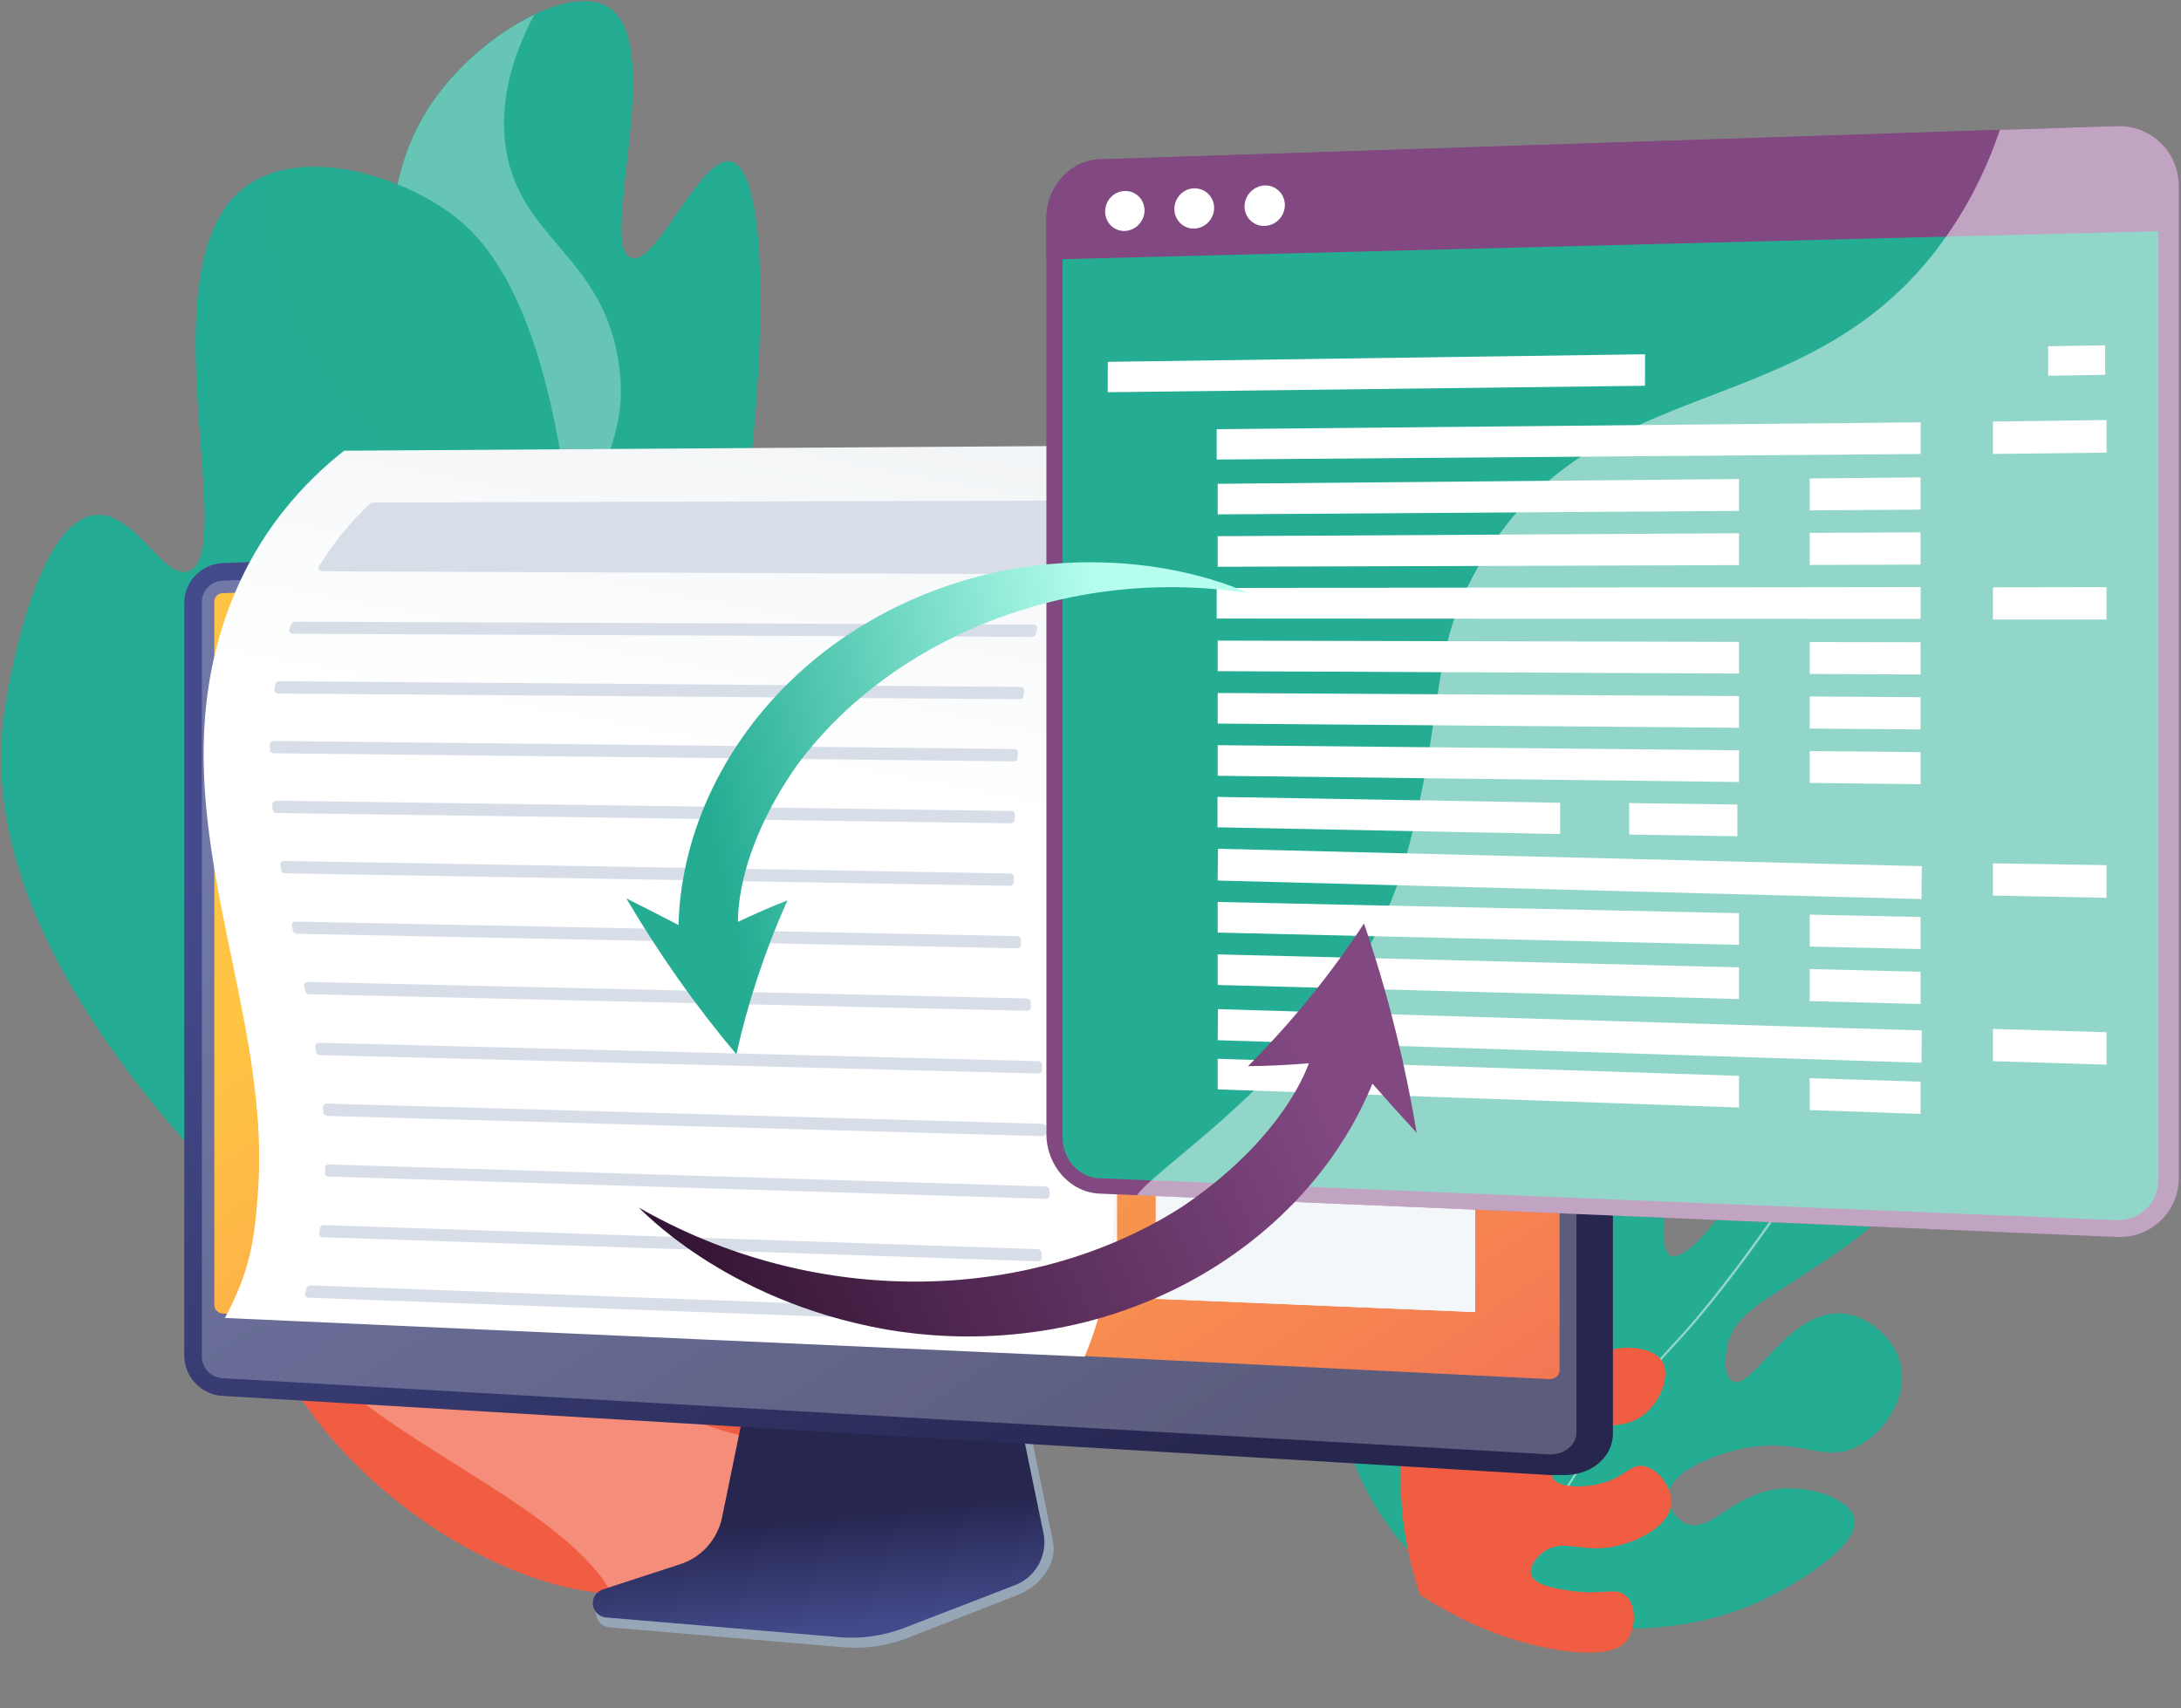 <svg viewBox="0 0 821 643" fill="none" xmlns="http://www.w3.org/2000/svg" style="outline: none;">
  <rect x="0" y="0" width="821" height="643" fill="#808080" stroke="none"/>
  <path d="M194.502 454.308C221.142 456.588 260.512 319.748 276.352 221.248C289.432 140.368 290.032 63.678 275.032 60.808C263.512 58.528 247.072 100.348 237.592 97.118C224.872 92.928 251.032 16.838 229.192 2.818C215.752 -5.812 185.512 10.128 167.382 32.298C134.502 72.318 146.502 125.398 163.062 252.888C184.302 416.328 180.822 453.108 194.502 454.308Z" fill="#25AD94" style="outline: none;"></path>
  <path opacity="0.3" d="M217.552 363.958C230.872 327.048 246.472 309.198 243.592 276.248C241.192 247.608 227.872 244.738 224.632 211.308C221.032 173.448 237.232 167.808 233.032 137.498C227.272 95.318 193.912 89.928 190.072 53.018C188.872 41.398 190.432 25.698 201.112 5.568C189.352 11.198 176.752 20.908 167.392 32.408C134.512 72.428 146.512 125.508 163.072 252.998C184.312 416.438 180.712 453.218 194.392 454.418C196.432 454.658 198.592 453.938 200.872 452.498C202.302 414.648 209.742 385.408 217.552 363.958Z" fill="white" style="outline: none;"></path>
  <path d="M186.104 533.634C214.784 420.764 219.584 327.654 218.504 263.674C216.104 119.764 183.464 89.575 167.254 78.665C145.654 64.165 110.364 55.175 90.924 71.475C54.563 102.025 89.964 207.594 71.124 215.024C61.404 218.854 50.364 191.185 34.884 194.055C13.644 198.005 3.324 255.524 1.404 269.904C-13.236 380.854 136.654 497.444 186.104 533.634Z" fill="#25AD94" style="outline: none;"></path>
  <path opacity="0.5" d="M164.504 413.084C147.944 365.154 136.184 359.405 133.904 325.375C129.704 262.585 166.783 240.654 154.543 192.854C145.903 158.824 124.424 159.785 107.614 117.725C100.774 100.595 97.534 83.574 96.454 67.754C94.534 68.834 92.614 70.034 90.933 71.464C54.574 102.014 89.974 207.585 71.133 215.015C61.413 218.845 50.374 191.174 34.894 194.044C13.654 197.994 3.334 255.515 1.414 269.895C-13.106 380.735 136.794 497.435 186.114 533.625C186.594 531.585 187.073 529.555 187.673 527.515C183.703 477.435 173.624 439.454 164.504 413.084Z" fill="#25AD94" style="outline: none;"></path>
  <path d="M275.632 581.324C296.872 563.954 309.592 545.134 316.552 533.154C308.152 519.494 299.512 506.314 291.112 494.214C249.592 434.904 201.582 387.094 188.622 396.084C178.662 403.034 192.942 440.654 183.942 445.574C171.822 452.164 143.142 386.264 118.052 393.454C102.452 397.884 91.412 430.484 90.932 456.244C89.372 549.344 209.862 619.924 256.432 595.004C261.592 592.224 269.752 586.114 275.632 581.324Z" fill="#F15D43" style="outline: none;"></path>
  <path opacity="0.3" d="M236.272 601.934C253.672 605.524 280.192 573.654 298.082 549.094C280.322 536.874 268.682 542.624 246.712 525.364C220.072 504.634 228.472 489.414 206.272 473.724C175.312 451.794 147.222 472.524 120.942 452.514C112.662 446.164 103.902 435.384 99.102 415.244C93.942 427.224 90.822 442.324 91.062 456.104C92.502 527.634 196.312 551.724 227.522 595.334C228.352 597.014 231.112 600.854 236.272 601.934Z" fill="white" style="outline: none;"></path>
  <path d="M562.909 605.301C551.648 600.859 537.782 593.094 526.467 579.446C514.258 564.649 500.512 537.68 509.736 526.295C513.158 522.06 520.054 519.512 524.829 521.482C531.961 524.29 529.633 534.768 538.942 549.689C540.593 552.457 549.466 566.737 556.617 565.021C560.111 564.204 562.543 559.538 563.243 555.602C565.213 544.26 552.373 538.45 543.309 522.723C534.053 506.814 529.716 482.605 540.211 470.351C546.244 463.267 557.585 459.695 563.189 463.42C565.572 465.023 566.621 467.735 569.222 487.393C571.377 503.643 571.591 508.242 575.399 510.915C579.32 513.617 586.587 513.957 590.548 510.393C600.73 501.184 576.779 475.755 583.751 443.56C586.895 429.183 597.067 409.405 611.124 408.799C620.61 408.429 631.419 416.762 633.341 426.025C635.163 434.378 628.712 438.316 626.796 455.204C626.235 460.311 625.115 470.912 628.939 472.713C633.444 474.723 642.599 463.558 644.812 460.843C661.086 440.297 654.267 425.003 666.436 416.273C675.884 409.484 691.595 410.39 701.761 418.398C710.736 425.421 715.748 438.016 712.971 448.736C710.272 459.61 697.974 467.542 673.503 483.442C661.952 490.978 652.993 495.777 650.386 505.923C649.106 510.936 648.94 518.432 652.186 520.054C659.419 523.772 672.87 493.685 692.625 494.442C702.727 494.888 712.907 503.288 715.329 513.329C718.454 525.602 709.69 539.146 699.448 544.431C686.073 551.406 677.917 540.495 655.275 545.514C645.233 547.726 628.624 553.839 628.073 562.98C627.86 566.935 630.538 571.658 634.591 573.525C643.76 577.456 651.591 562.88 668.887 560.624C681.368 559.036 696.274 564.214 698.032 571.54C700.391 581.82 676.362 596.224 664.067 602.148C649.179 609.167 615.689 621.048 562.909 605.301Z" fill="#25AD94" style="outline: none;"></path>
  <path opacity="0.5" d="M569.564 601.929C576.062 575.368 609.438 527.477 629.552 506.218C649.301 485.341 672.837 450.037 673.057 449.73L673.788 450.207C673.569 450.514 649.995 485.934 630.129 506.773C610.016 528.033 576.705 575.694 570.386 602.054L569.564 601.929Z" fill="white" style="outline: none;"></path>
  <path d="M534.556 600.397C529.601 585.557 523.518 559.674 530.201 529.648C532.981 517.296 538.397 493.043 558.899 477.06C569.195 469.144 588.992 458.72 597.827 466.204C603.609 470.993 604.449 482.94 600.048 490.402C595.723 498.009 588.664 496.602 577.016 508.131C572.722 512.351 567.668 517.472 569.163 521.575C570.337 525.074 575.686 527.213 580.439 526.785C590.067 525.954 590.74 514.34 602.351 509.462C610.663 505.969 622.407 506.791 625.836 512.739C628.753 517.901 625.288 526.782 619.773 531.762C610.956 539.76 601.324 533.67 591.349 542.188C586.939 545.994 582.589 552.458 584.331 556.14C586.316 560.27 596.072 560.236 602.878 558.417C611.855 556.007 613.597 551.135 618.727 551.94C624.424 552.928 629.777 560.347 629.012 566.531C627.999 575.154 615.355 580.964 606.277 582.464C594.593 584.3 587.938 579.12 580.985 584.288C578.414 586.141 575.586 589.682 576.299 592.664C577.411 596.779 585.419 597.97 590.655 598.816C603.67 600.787 608.388 597.201 612.142 600.863C615.935 604.409 616.011 612.73 612.449 617.427C610.506 620.102 605.826 623.572 588.834 621.52C576.977 619.781 557.589 615.366 534.556 600.397Z" fill="#F15D43" style="outline: none;"></path>
  <path d="M257.183 592.293C265.183 589.673 271.183 582.853 272.843 574.513L284.503 516.963L384.103 520.473L396.383 580.433C398.103 588.843 391.213 597.253 383.343 600.353L341.683 616.613C333.953 619.643 325.613 620.813 317.333 620.133L229.323 612.623C226.773 612.413 224.703 610.353 224.353 607.803C224.003 605.253 222.283 602.293 224.693 601.463L257.183 592.293Z" fill="#97A6B7" style="outline: none;"></path>
  <path d="M256.143 588.853C264.143 586.233 270.073 579.553 271.803 571.283L283.463 514.423L380.573 517.943L392.783 577.143C394.503 585.413 389.953 593.753 382.023 596.783L340.433 612.843C332.713 615.803 324.363 617.043 316.083 616.363L228.143 608.923C225.593 608.713 223.523 606.713 223.173 604.173C222.893 601.623 224.413 599.213 226.893 598.383L256.143 588.853Z" fill="url(#paint0_linear_1_3)" style="outline: none;"></path>
  <path d="M587.497 555.285C598.327 555.905 607.157 548.945 607.157 539.705V206.285C607.157 197.055 598.327 189.885 587.497 190.365L88.197 212.005C80.267 212.345 73.847 219.035 73.847 226.895V510.415C73.847 518.275 80.257 525.095 88.197 525.505L587.497 555.285Z" fill="url(#paint1_linear_1_3)" style="outline: none;"></path>
  <path d="M583.007 555.285C593.837 555.905 602.667 548.945 602.667 539.705V206.285C602.667 197.055 593.837 189.885 583.007 190.365L83.707 212.005C75.777 212.345 69.357 219.035 69.357 226.895V510.415C69.357 518.275 75.767 525.095 83.707 525.505L583.007 555.285Z" fill="url(#paint2_linear_1_3)" style="outline: none;"></path>
  <path opacity="0.3" d="M83.647 218.626L582.947 198.085C588.737 197.875 593.427 201.665 593.427 206.635V465.905V539.166C593.427 544.126 588.737 547.845 582.947 547.505L83.647 518.835C79.367 518.555 75.987 514.975 75.987 510.775V445.996V226.635C75.987 222.415 79.367 218.836 83.647 218.626Z" fill="#D8DEE8" style="outline: none;"></path>
  <path d="M583.007 519.175C585.287 519.315 587.077 517.795 587.077 515.865V206.846C587.077 204.916 585.217 203.396 583.007 203.536L83.707 223.316C82.047 223.386 80.677 224.766 80.677 226.416V491.336C80.677 492.986 82.057 494.366 83.707 494.506L583.007 519.175Z" fill="url(#paint3_linear_1_3)" style="outline: none;"></path>
  <path d="M555.279 493.956L435.059 488.986V425.996L555.279 428.896V493.956Z" fill="#F4F7FA" style="outline: none;"></path>
  <g opacity="0.7" style="outline: none;">
    <path d="M233.315 385.546L215.035 385.336V251.916L233.315 251.436V385.546Z" fill="#F4F7FA" style="outline: none;"></path>
    <path d="M266.214 386.026L247.594 385.756V318.416L266.214 318.286V386.026Z" fill="#F4F7FA" style="outline: none;"></path>
    <path d="M299.805 386.506L280.834 386.236V237.376L299.805 236.826V386.506Z" fill="#F4F7FA" style="outline: none;"></path>
    <path d="M334.084 386.926L314.775 386.716V258.666L334.084 258.186V386.926Z" fill="#F4F7FA" style="outline: none;"></path>
    <path d="M369.055 387.406L349.325 387.126V352.466L369.055 352.606V387.406Z" fill="#F4F7FA" style="outline: none;"></path>
    <path d="M404.714 387.956L384.575 387.686V305.326L404.714 305.186V387.956Z" fill="#F4F7FA" style="outline: none;"></path>
    <path d="M441.065 388.436L420.505 388.166V268.316L441.065 267.906V388.436Z" fill="#F4F7FA" style="outline: none;"></path>
    <path d="M478.175 388.926L457.205 388.646V300.366L478.175 300.156V388.926Z" fill="#F4F7FA" style="outline: none;"></path>
    <path d="M516.035 389.476L494.655 389.196V250.816L516.035 250.326V389.476Z" fill="#F4F7FA" style="outline: none;"></path>
    <path d="M554.734 390.026L532.865 389.676V234.346L554.734 233.726V390.026Z" fill="#F4F7FA" style="outline: none;"></path>
  </g>
  <path d="M198.279 479.066L108.469 475.346V466.246L198.279 469.766V479.066Z" fill="#F4F7FA" style="outline: none;"></path>
  <path d="M198.279 358.596L108.469 358.116V349.016L198.279 349.296V358.596Z" fill="#F4F7FA" style="outline: none;"></path>
  <path d="M198.279 342.676L108.469 342.546V333.446L198.279 333.306V342.676Z" fill="#F4F7FA" style="outline: none;"></path>
  <path d="M198.279 466.176L183.659 465.626V451.296L198.279 451.846V466.176Z" fill="#F4F7FA" style="outline: none;"></path>
  <path d="M522.249 454.326C514.589 454.606 513.489 450.186 505.969 449.776C493.209 449.016 490.109 461.426 477.829 461.286C467.829 461.146 465.279 452.736 455.339 453.706C447.959 454.396 446.509 459.286 439.339 459.976C437.889 460.116 436.509 460.046 435.129 459.836V488.916L555.279 493.946V442.466C548.869 442.946 544.109 444.396 540.799 445.846C532.659 449.436 529.969 454.046 522.249 454.326Z" fill="#F4F7FA" style="outline: none;"></path>
  <path d="M198.279 320.696L108.469 321.176V242.406L198.279 239.786V320.696Z" fill="#F4F7FA" style="outline: none;"></path>
  <path d="M554.729 421.796L215.039 414.216V399.946L554.729 406.086V421.796Z" fill="#F4F7FA" style="outline: none;"></path>
  <path d="M420.509 488.366L215.039 479.756V419.656L420.509 424.626V488.366Z" fill="#F4F7FA" style="outline: none;"></path>
  <path d="M426.16 207.25C408.44 235.76 392.52 266.55 408.23 352.02C423.6 435.7 422.84 476.01 408.3 510.74L84.66 496.17C94.21 478.36 95.87 466.76 97.19 447.5C101.97 376.46 59.32 306.87 84.87 232.51C95.95 200.2 115.47 180.8 129.52 169.68C241.05 168.92 352.57 168.23 464.1 167.47C453.09 175.15 438.41 187.5 426.16 207.25Z" fill="url(#paint4_linear_1_3)" style="outline: none;"></path>
  <path d="M122.394 439.55C122.394 440.24 122.394 441 122.324 441.7C122.324 442.39 122.944 442.95 123.774 442.95L393.604 451.32C394.504 451.32 395.264 450.7 395.194 450.01C395.124 449.32 395.054 448.56 394.984 447.86C394.914 447.24 394.294 446.75 393.534 446.68L123.984 438.38C123.084 438.3 122.394 438.86 122.394 439.55Z" fill="#D8DEE8" style="outline: none;"></path>
  <path d="M121.564 416.78C121.634 417.47 121.704 418.23 121.774 418.93C121.844 419.55 122.464 420.04 123.224 420.11L392.354 427.72C393.254 427.72 394.014 427.17 393.944 426.41C393.874 425.72 393.804 424.96 393.804 424.26C393.734 423.64 393.114 423.15 392.354 423.08L123.224 415.47C122.184 415.4 121.494 416.02 121.564 416.78Z" fill="#D8DEE8" style="outline: none;"></path>
  <path d="M120.524 462.25C120.384 462.94 120.314 463.7 120.174 464.4C120.034 465.09 120.724 465.78 121.624 465.78L390.624 474.84C391.524 474.84 392.284 474.22 392.214 473.53C392.144 472.84 392.074 472.08 392.004 471.38C391.934 470.76 391.314 470.27 390.554 470.27L122.114 461.21C121.284 461.14 120.594 461.62 120.524 462.25Z" fill="#D8DEE8" style="outline: none;"></path>
  <path d="M118.664 393.95C118.804 394.64 118.874 395.4 119.014 396.1C119.084 396.72 119.704 397.14 120.464 397.21L390.704 404.13C391.604 404.13 392.294 403.58 392.294 402.82C392.224 402.13 392.224 401.37 392.154 400.67C392.084 400.05 391.464 399.49 390.704 399.49L120.254 392.57C119.284 392.49 118.594 393.19 118.664 393.95Z" fill="#D8DEE8" style="outline: none;"></path>
  <path d="M115.474 484.87C115.264 485.56 115.054 486.25 114.854 487.02C114.644 487.78 115.274 488.54 116.234 488.54L385.854 498.44C386.754 498.44 387.514 497.89 387.444 497.13C387.374 496.44 387.374 495.68 387.304 494.98C387.234 494.36 386.614 493.87 385.854 493.8L116.994 483.9C116.304 483.9 115.614 484.25 115.474 484.87Z" fill="#D8DEE8" style="outline: none;"></path>
  <path d="M114.504 371.11C114.644 371.8 114.784 372.56 114.924 373.26C115.064 373.81 115.614 374.3 116.374 374.3L386.474 380.53C387.374 380.53 388.064 379.98 388.064 379.22C388.064 378.53 387.994 377.77 387.994 377.07C387.994 376.45 387.304 375.89 386.544 375.89L116.094 369.66C115.134 369.66 114.374 370.35 114.504 371.11Z" fill="#D8DEE8" style="outline: none;"></path>
  <path d="M111.114 234.03C110.424 234.03 109.804 234.38 109.664 234.93C109.384 235.62 109.114 236.38 108.904 237.08C108.624 237.84 109.384 238.6 110.354 238.6L388.344 239.78C389.104 239.78 389.724 239.36 389.864 238.81C390.074 238.12 390.214 237.36 390.414 236.66C390.624 235.9 389.934 235.14 388.964 235.14L111.114 234.03Z" fill="#D8DEE8" style="outline: none;"></path>
  <path d="M103.644 257.56C103.504 258.25 103.364 259.01 103.294 259.71C103.154 260.47 103.914 261.09 104.814 261.09L383.774 263.24C384.534 263.24 385.224 262.76 385.294 262.13C385.364 261.44 385.504 260.68 385.574 259.98C385.714 259.22 385.024 258.6 384.054 258.6L105.094 256.45C104.404 256.45 103.784 256.93 103.644 257.56Z" fill="#D8DEE8" style="outline: none;"></path>
  <path d="M121.424 215.07L396.444 216.18C397.064 216.18 397.694 215.83 397.894 215.35C400.524 209.4 403.494 203.79 406.884 198.33C408.614 195.56 410.344 192.93 412.214 190.3C412.834 189.47 412.074 188.43 410.904 188.43L140.454 189.19C140.034 189.19 139.554 189.33 139.274 189.61C131.804 196.67 125.364 204.56 120.044 213.21C119.554 214.1 120.254 215 121.424 215.07Z" fill="#D8DEE8" style="outline: none;"></path>
  <path d="M109.874 348.34C110.014 349.03 110.154 349.79 110.294 350.49C110.434 351.04 111.054 351.53 111.744 351.53L382.744 357C383.644 357 384.334 356.45 384.334 355.75C384.334 355.05 384.264 354.3 384.264 353.6C384.264 352.9 383.574 352.42 382.814 352.42L111.464 346.95C110.424 346.82 109.734 347.51 109.874 348.34Z" fill="#D8DEE8" style="outline: none;"></path>
  <path d="M105.514 325.58C105.654 326.27 105.794 327.03 105.864 327.73C106.004 328.35 106.624 328.77 107.314 328.77L380.044 333.48C380.874 333.48 381.634 332.93 381.634 332.23C381.634 331.53 381.634 330.78 381.634 330.08C381.634 329.39 380.944 328.83 380.184 328.83L107.104 324.12C106.134 324.13 105.444 324.82 105.514 325.58Z" fill="#D8DEE8" style="outline: none;"></path>
  <path d="M102.474 302.81C102.544 303.5 102.614 304.26 102.684 304.96C102.754 305.58 103.374 306.07 104.204 306.07L380.394 309.95C381.224 309.95 381.914 309.4 381.984 308.7C381.984 308.01 382.054 307.25 382.054 306.55C382.054 305.85 381.434 305.3 380.534 305.3L104.134 301.42C103.094 301.5 102.404 302.12 102.474 302.81Z" fill="#D8DEE8" style="outline: none;"></path>
  <path d="M101.574 280.18C101.574 280.87 101.574 281.63 101.574 282.33C101.574 283.02 102.264 283.58 103.094 283.58L381.504 286.62C382.334 286.62 383.024 286.14 383.024 285.44C383.094 284.75 383.094 283.99 383.164 283.29C383.234 282.6 382.544 281.98 381.644 281.98L103.164 278.94C102.264 278.94 101.574 279.49 101.574 280.18Z" fill="#D8DEE8" style="outline: none;"></path>
  <path d="M413.9 60L796.9 47.45C809.73 47.04 820.21 57.17 820.21 70.07V443.29C820.21 456.19 809.73 466.25 796.9 465.7L413.9 449.36C402.8 448.88 393.9 438.81 393.9 426.88V82.28C393.89 70.35 402.79 60.35 413.9 60Z" fill="#824882" style="outline: none;"></path>
  <path d="M796.66 459.368C805.42 459.708 812.52 452.887 812.52 444.127V71.388C812.52 62.628 805.42 55.738 796.66 56.008L413.66 68.078C406.14 68.287 400 75.107 400 83.247V428.258C400 436.398 406.07 443.218 413.66 443.568L796.66 459.368Z" fill="#25AD94" style="outline: none;"></path>
  <path d="M413.9 60L796.9 47.45C809.73 47.04 820.21 57.17 820.21 70.07V86.83L393.9 97.73V82.21C393.89 70.35 402.79 60.35 413.9 60Z" fill="#824882" style="outline: none;"></path>
  <path d="M468.486 77.731C468.516 81.941 471.92 85.226 476.128 85.056C480.337 84.886 483.692 81.342 483.662 77.142C483.632 72.942 480.228 69.646 476.019 69.816C471.811 70.046 468.456 73.591 468.486 77.731Z" fill="white" style="outline: none;"></path>
  <path d="M442.072 78.74C442.103 82.95 445.506 86.166 449.575 86.067C453.714 85.897 457.069 82.423 457.039 78.223C457.009 74.023 453.606 70.797 449.466 70.897C445.397 70.996 442.042 74.54 442.072 78.74Z" fill="white" style="outline: none;"></path>
  <path d="M416.008 79.687C416.038 83.826 419.372 87.113 423.441 86.944C427.51 86.774 430.865 83.3 430.835 79.171C430.806 75.041 427.472 71.745 423.333 71.914C419.264 72.013 415.978 75.487 416.008 79.687Z" fill="white" style="outline: none;"></path>
  <path d="M417.015 136.221L619.257 133.369L619.213 145.229L416.973 147.661L417.015 136.221Z" fill="white" style="outline: none;"></path>
  <path d="M792.45 130V141.11L771 141.45V130.35L792.45 130Z" fill="white" style="outline: none;"></path>
  <path d="M750.199 170.886L792.969 170.406V158.136L750.199 158.687V170.886Z" fill="white" style="outline: none;"></path>
  <path d="M458 173L723 170.902V159L458 161.569V173Z" fill="white" style="outline: none;"></path>
  <path d="M681.229 192.126L722.959 191.856V179.716L681.229 180.136V192.126Z" fill="white" style="outline: none;"></path>
  <path d="M458.379 193.646L654.609 192.336V180.336L458.379 182.136V193.646Z" fill="white" style="outline: none;"></path>
  <path d="M681.229 212.687L722.959 212.546V200.406L681.229 200.616V212.687Z" fill="white" style="outline: none;"></path>
  <path d="M458.379 213.366L654.609 212.747V200.756L458.379 201.856V213.366Z" fill="white" style="outline: none;"></path>
  <path d="M750.199 233.236H792.969V221.026L750.199 221.096V233.236Z" fill="white" style="outline: none;"></path>
  <path d="M458 232.861L723 233V221L458 221.336V232.861Z" fill="white" style="outline: none;"></path>
  <path d="M681.229 253.716L722.959 253.917V241.787L681.229 241.716V253.716Z" fill="white" style="outline: none;"></path>
  <path d="M458.379 252.676L654.609 253.577V241.646L458.379 241.167V252.676Z" fill="white" style="outline: none;"></path>
  <path d="M681.229 274.267L722.959 274.606V262.477L681.229 262.196V274.267Z" fill="white" style="outline: none;"></path>
  <path d="M458.379 272.406L654.609 273.986V262.057L458.379 260.886V272.406Z" fill="white" style="outline: none;"></path>
  <path d="M681.229 294.747L722.959 295.227V283.156L681.229 282.747V294.747Z" fill="white" style="outline: none;"></path>
  <path d="M458.379 292.057L654.609 294.396V282.466L458.379 280.537V292.057Z" fill="white" style="outline: none;"></path>
  <path d="M613.289 314.196L653.989 314.816V302.886L613.289 302.327V314.196Z" fill="white" style="outline: none;"></path>
  <path d="M458.3 311.45L587.3 314V302.21L458.3 300V311.45Z" fill="white" style="outline: none;"></path>
  <path d="M750.199 337.156L792.969 337.986V325.707L750.199 325.017V337.156Z" fill="white" style="outline: none;"></path>
  <path d="M458.364 331.492L723.303 338.474L723.441 326.087L458.497 319.526L458.364 331.492Z" fill="white" style="outline: none;"></path>
  <path d="M681.229 356.327L722.959 357.296V345.227L681.229 344.327V356.327Z" fill="white" style="outline: none;"></path>
  <path d="M458.379 351.086L654.609 355.707V343.776L458.379 339.566V351.086Z" fill="white" style="outline: none;"></path>
  <path d="M681.229 376.876L722.959 377.986V365.846L681.229 364.807V376.876Z" fill="white" style="outline: none;"></path>
  <path d="M458.379 370.807L654.609 376.116V364.187L458.379 359.296V370.807Z" fill="white" style="outline: none;"></path>
  <path d="M750.199 399.497L792.969 400.807V388.606L750.199 387.356V399.497Z" fill="white" style="outline: none;"></path>
  <path d="M458.382 391.606L723.321 400.099L723.422 387.922L458.479 379.901L458.382 391.606Z" fill="white" style="outline: none;"></path>
  <path d="M681.229 417.906L722.959 419.356V407.216L681.229 405.906V417.906Z" fill="white" style="outline: none;"></path>
  <path d="M458.379 410.116L654.609 416.946V405.017L458.379 398.596V410.116Z" fill="white" style="outline: none;"></path>
  <g opacity="0.5" style="outline: none;">
    <path d="M562.74 203.51C607.5 138.41 684.89 159.17 733.86 87.24C742.69 74.28 748.69 61.1 752.83 48.9L796.9 47.45C809.73 47.04 820.21 57.17 820.21 70.07V443.29C820.21 456.19 809.73 466.25 796.9 465.7L427.97 449.98C436.45 437.77 510.05 392.67 529.08 323.37C546.39 259.85 535.77 242.75 562.74 203.51Z" fill="white" style="outline: none;"></path>
  </g>
  <path d="M492.727 400.29C485.037 400.93 477.357 401.31 469.797 401.38C486.297 384.78 500.927 366.76 513.447 347.67C522.127 372.89 528.727 399.23 533.267 426.44C527.637 420.34 522.117 414.2 516.627 407.97C500.607 446.99 468.177 474.63 434.047 489.1C399.617 503.89 363.427 505.67 333.547 500.5C271.757 489.56 240.237 453.92 240.337 454.56C282.807 478.83 326.077 484.76 361.607 481.77C397.417 478.71 425.397 466.95 445.307 454.11C484.937 427.15 492.617 399.9 492.727 400.29Z" fill="url(#paint5_linear_1_3)" style="outline: none;"></path>
  <path d="M277.757 347.08C283.937 344.13 290.187 341.39 296.447 338.95C287.967 357.81 281.567 377.24 277.187 396.9C262.027 378.9 248.157 359.25 235.787 338.23C242.327 341.54 248.937 344.85 255.407 348.24C256.417 311.1 274.597 278.2 298.387 255.6C322.317 232.64 351.857 219.9 378.307 214.71C433.137 204.34 470.587 223.85 470.297 223.35C427.317 216.66 389.517 225.37 360.987 238.9C332.167 252.58 312.617 271.08 300.187 287.85C275.817 322.53 278.037 347.37 277.757 347.08Z" fill="url(#paint6_linear_1_3)" style="outline: none;"></path>
  <defs style="outline: none;">
    <linearGradient id="paint0_linear_1_3" x1="317.123" y1="614.084" x2="312.563" y2="570.018" gradientUnits="userSpaceOnUse" style="outline: none;">
      <stop stop-color="#444B8C" style="outline: none;"></stop>
      <stop offset="0.996" stop-color="#26264F" style="outline: none;"></stop>
    </linearGradient>
    <linearGradient id="paint1_linear_1_3" x1="406.388" y1="363.153" x2="536.486" y2="378.269" gradientUnits="userSpaceOnUse" style="outline: none;">
      <stop stop-color="#444B8C" style="outline: none;"></stop>
      <stop offset="0.395" stop-color="#383C74" style="outline: none;"></stop>
      <stop offset="0.996" stop-color="#26264F" style="outline: none;"></stop>
    </linearGradient>
    <linearGradient id="paint2_linear_1_3" x1="188.222" y1="253.357" x2="409.477" y2="589.661" gradientUnits="userSpaceOnUse" style="outline: none;">
      <stop stop-color="#444B8C" style="outline: none;"></stop>
      <stop offset="0.996" stop-color="#26264F" style="outline: none;"></stop>
    </linearGradient>
    <linearGradient id="paint3_linear_1_3" x1="233.674" y1="292.262" x2="473.267" y2="643.309" gradientUnits="userSpaceOnUse" style="outline: none;">
      <stop stop-color="#FFC444" style="outline: none;"></stop>
      <stop offset="0.996" stop-color="#F36F56" style="outline: none;"></stop>
    </linearGradient>
    <linearGradient id="paint4_linear_1_3" x1="316.691" y1="82.609" x2="277.958" y2="287.618" gradientUnits="userSpaceOnUse" style="outline: none;">
      <stop stop-color="#EBEFF2" style="outline: none;"></stop>
      <stop offset="1" stop-color="white" style="outline: none;"></stop>
    </linearGradient>
    <linearGradient id="paint5_linear_1_3" x1="498.074" y1="415.661" x2="266.299" y2="513.879" gradientUnits="userSpaceOnUse" style="outline: none;">
      <stop stop-color="#814881" style="outline: none;"></stop>
      <stop offset="1" stop-color="#311332" style="outline: none;"></stop>
    </linearGradient>
    <linearGradient id="paint6_linear_1_3" x1="430.17" y1="291.618" x2="271.998" y2="326.485" gradientUnits="userSpaceOnUse" style="outline: none;">
      <stop stop-color="#B6FFEE" style="outline: none;"></stop>
      <stop offset="1" stop-color="#25AD94" style="outline: none;"></stop>
    </linearGradient>
  </defs>
</svg>
